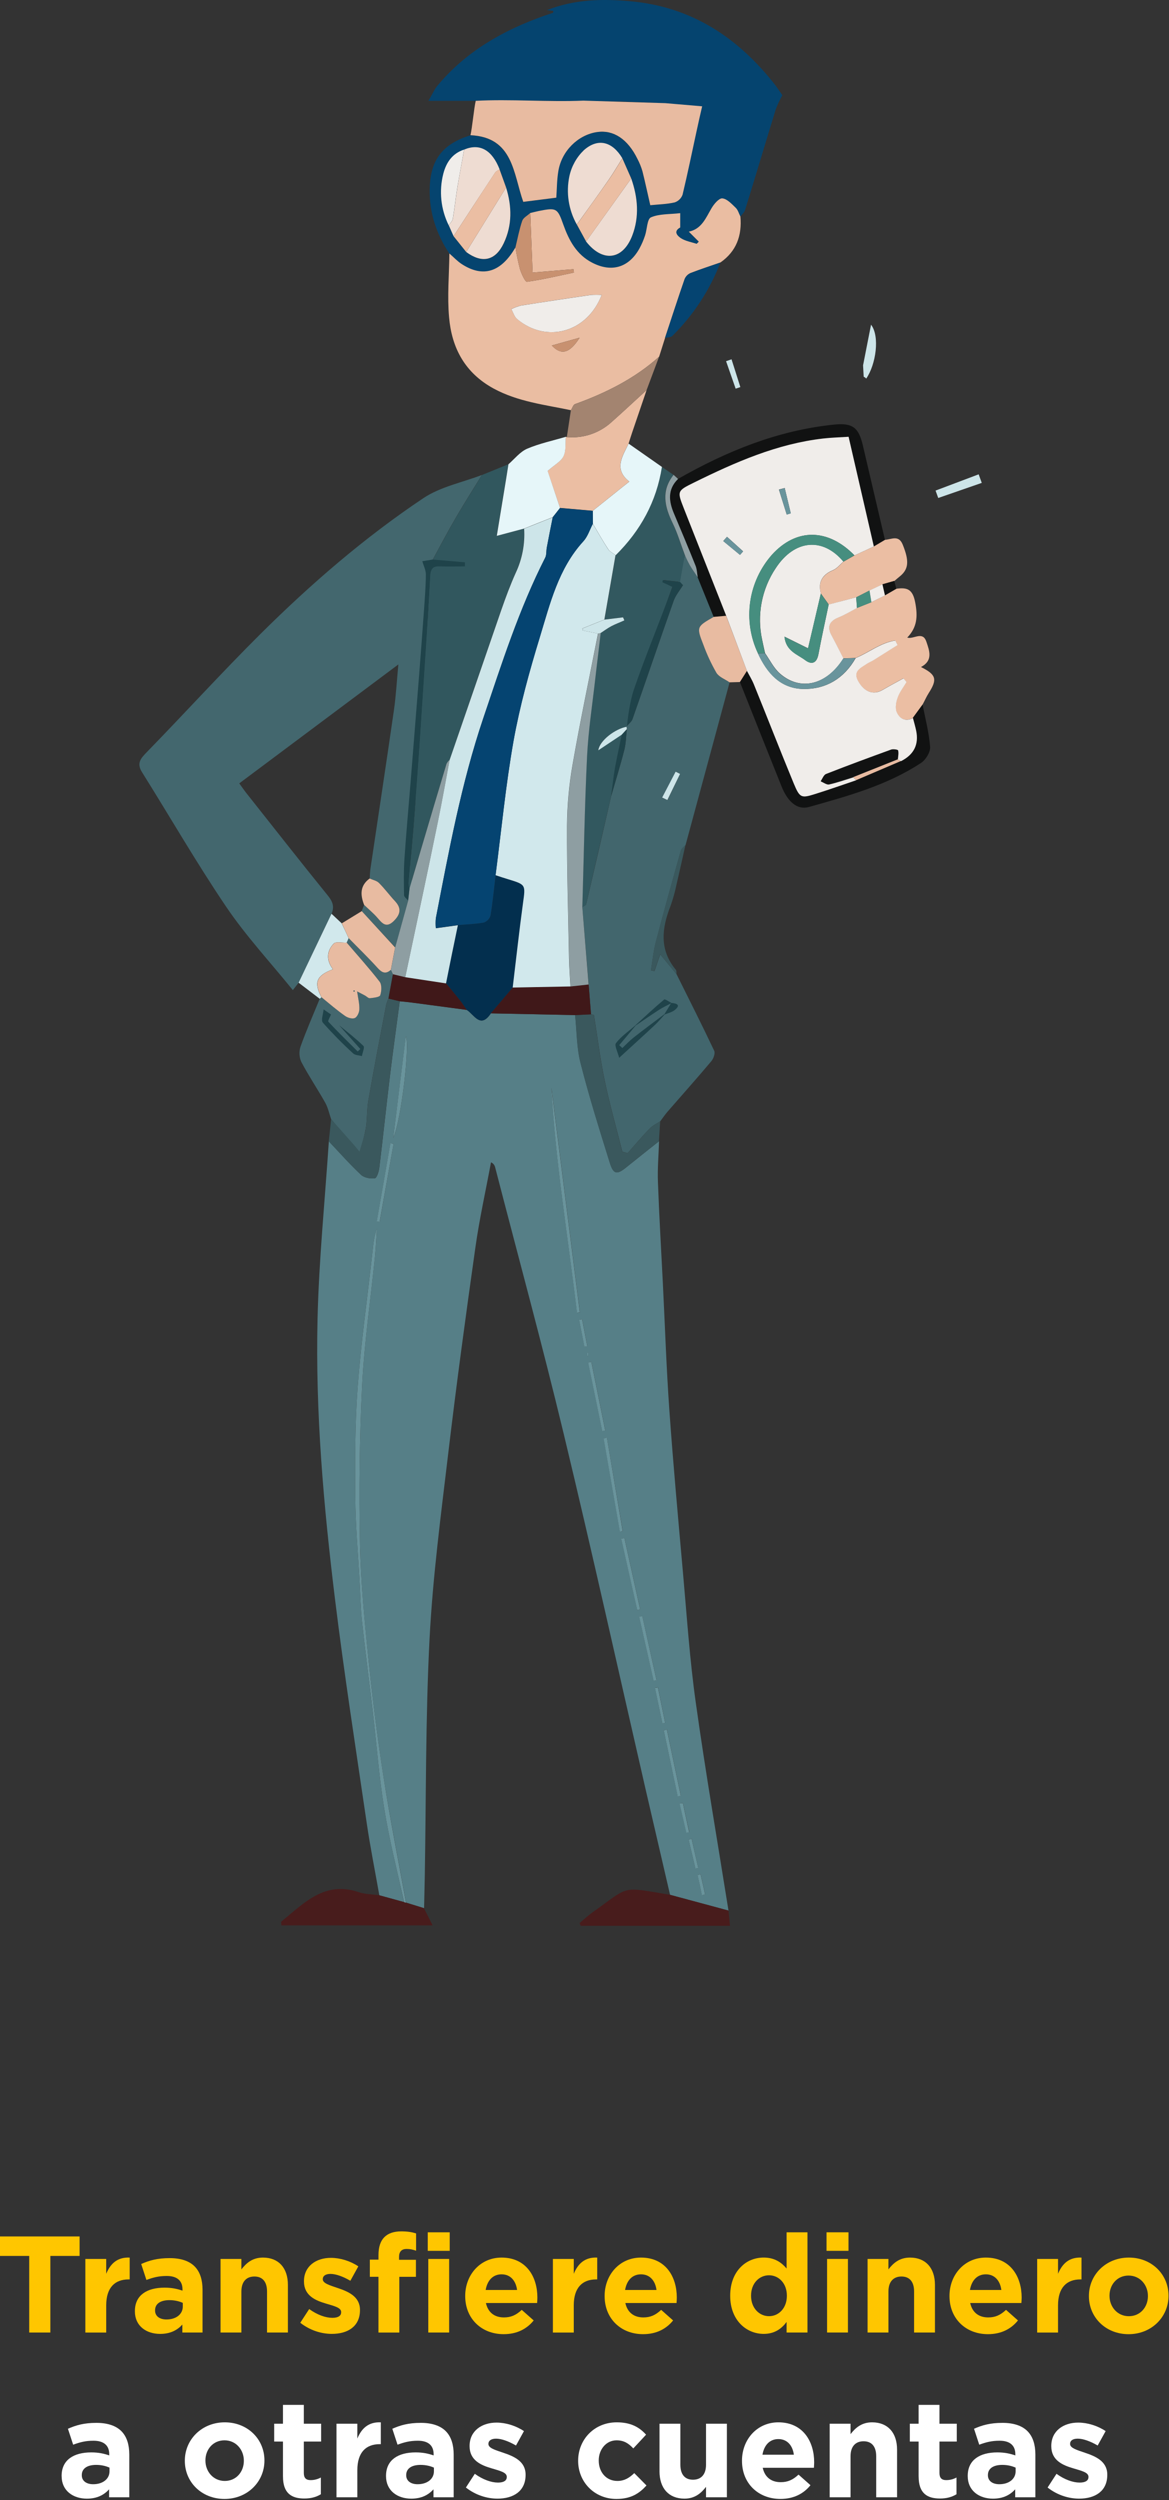<svg width="690" height="1475" viewBox="0 0 690 1475" fill="none" xmlns="http://www.w3.org/2000/svg">
<rect x="0" y="0" width="690" height="1475" fill="#333333" stroke="none"/>
<g clip-path="url(#clip0_16534_11517)">
<path d="M363.55 613.36L376.38 597.77L391.38 587.47L404.64 594.4L400.86 598.08L374.45 622.99L362.63 629.99L363.55 613.36Z" fill="#42666D"/>
<path d="M395.5 1117.9L381.12 1055.9C365.06 985.96 349.56 915.9 332.78 846.14C320.1 793.4 305.78 741.02 292.21 688.5C292.04 687.89 291.74 687.32 291.32 686.84C290.91 686.37 290.39 685.99 289.81 685.75C286.68 702.6 282.94 719.31 280.55 736.32C274.88 776.38 269.44 816.49 264.67 856.66C260.31 893.37 255.44 930.1 253.54 966.94C251.15 1013.47 251.54 1060.16 250.73 1106.77C250.62 1113.12 250.46 1119.45 250.32 1125.77L239.71 1122.49C235.28 1098.12 230.4 1073.82 226.53 1049.37C222.93 1026.42 219.96 1003.37 217.61 980.22C215.21 957.06 212.94 933.82 212.47 910.57C211.86 879.57 212.18 848.44 213.74 817.45C215.02 792.08 218.74 766.85 221.31 741.55C221.88 736.01 222.13 730.44 222.51 724.88C220.72 729.53 220.34 734.25 219.82 738.97C216.82 765.52 213.09 792.03 211.09 818.66C209.49 840.23 209.52 861.91 209.7 883.53C209.83 899.87 211.32 916.18 212.22 932.53C212.67 940.59 212.81 948.67 213.67 956.67C215.59 974.39 217.93 992.04 220.01 1009.74C222.27 1028.91 223.71 1048.28 226.83 1067.35C229.83 1085.78 234.49 1103.93 238.43 1122.2L223.9 1118.2C221.4 1104 218.55 1089.85 216.46 1075.6C209.99 1031.45 203.11 987.35 197.69 943.09C191 888.35 186.13 833.34 187.43 778.09C188.26 743.15 191.78 708.27 194.1 673.36C200.38 680 206.44 686.85 213.1 693.11C214.95 694.85 218.61 695.51 221.24 695.17C222.44 695 223.64 691.17 223.91 688.84C226.12 670.77 228.01 652.64 230.2 634.57C231.98 619.92 234.04 605.32 235.97 590.7C237.9 590.9 239.84 591.05 241.77 591.3C253 592.77 264.23 594.26 275.45 595.78C279.92 598.56 283.53 607.22 289.75 597.86L339.49 598.86C340.49 608.38 340.4 618.17 342.75 627.34C347.75 647.13 353.93 666.64 360.01 686.14C362.13 692.93 364.21 693.14 369.71 688.66C376.11 683.48 382.59 678.4 389.02 673.27C388.76 681.34 388.02 689.43 388.35 697.47C389.07 717.36 390.26 737.23 391.25 757.1C392.51 782.28 393.34 807.37 395.12 832.45C397.38 864.27 400.3 896.06 403.12 927.84C405.42 953.54 407.12 979.38 410.73 1004.84C416.46 1045.72 423.5 1086.42 429.99 1127.19L395.5 1117.9ZM325.5 642.05C327.95 686.53 335.4 730.4 340.63 774.54L342.31 774.34C336.72 730.21 331.12 686.09 325.53 641.99L325.5 642.05ZM232.14 671.28C236.71 661.61 242.14 615.98 239.55 611.45C237.12 631.07 234.67 650.99 232.1 671.28H232.14ZM358.25 848.13L356.37 848.64C359.57 867.02 362.77 885.35 365.96 903.64L367.61 903.35C364.46 884.96 361.32 866.55 358.21 848.13H358.25ZM232.35 674.82L230.49 674.48L222.42 720.62L224.09 720.92C226.82 705.56 229.56 690.19 232.31 674.82H232.35ZM368.61 907.44L366.68 907.77C369.87 921.77 373.03 935.81 376.16 949.89L377.88 949.51L368.61 907.44ZM349.08 803.44L347.23 803.81L355.5 844.3L357.28 843.94L349.08 803.44ZM393.63 1020.27L391.79 1020.99L400.06 1059.84L401.88 1059.44L393.63 1020.27ZM379.18 953.51L377.25 953.7L385.84 991.7L387.57 991.33C384.76 978.73 381.95 966.14 379.14 953.55L379.18 953.51ZM391.01 1016.78L392.64 1016.43L388.36 995.43L386.65 995.79C388.08 1002.83 389.52 1009.84 390.97 1016.82L391.01 1016.78ZM403.11 1063.73L401.22 1064.02L405.22 1081.32L406.88 1080.94L403.11 1063.73ZM408.25 1084.73L406.47 1085.39L410.47 1102.39L412.13 1101.98L408.25 1084.73ZM343.61 778.3L341.88 778.64C342.93 783.97 343.96 789.28 344.98 794.56L346.7 794.23L343.61 778.3ZM413.54 1105.71L411.81 1106.27C412.66 1110.2 413.51 1114.15 414.36 1118.11L416.25 1117.63C415.35 1113.63 414.44 1109.66 413.53 1105.71H413.54ZM347.16 797.99H346.65V799.99H347.16V797.99Z" fill="#567F87"/>
<path d="M252.86 360.23C251.99 372.58 252.55 387.43 251.57 399.78C249.91 421.01 252.03 453.37 245.38 471.84C244.18 486.78 243.1 495.26 242.12 510.2C241.63 517.39 243.32 515.63 243.5 522.82C243.04 525.72 242.19 528.54 240.97 531.21L233.3 558.93L213.48 537.58C213.96 536.38 214.43 535.11 214.93 533.87C217.66 536.27 220.28 538.8 222.76 541.46C225.52 544.61 227.85 547.73 232.26 543.53C236.26 539.74 237.26 536.09 233.2 531.7C229.94 528.18 227.09 524.27 223.71 520.91C222.35 519.55 220.12 519.13 218.19 518.28C218.34 516.28 218.39 514.28 218.68 512.38C223.29 481.22 228.05 450.05 232.53 418.89C233.73 410.5 234.2 401.89 235.13 392L141.23 462.17C142.98 464.57 143.94 466.03 145 467.38C161.16 487.76 177.21 508.29 193.62 528.51C196.47 532.04 197.43 535.08 195.7 539.1L176.29 579.77L172.85 584.15C159.39 567.53 145.17 552.2 133.58 535.09C116.07 509.24 100.45 482.09 83.85 455.62C80.4 450.12 83.19 447.33 86.85 443.54C109.26 420.54 130.93 396.71 153.74 374.02C183.44 344.55 215.1 317.15 249.92 293.88C259.98 287.17 272.84 284.65 284.41 280.22C279.33 288.51 274.11 296.73 269.2 305.15C264.41 313.35 260.02 321.74 255.45 330.06" fill="#43676E"/>
<path d="M399.31 574.72C406.78 589.72 414.36 604.72 421.56 619.93C422.26 621.42 421.14 624.57 419.85 626.09C411.46 636.09 402.67 645.91 394.06 655.81C392.5 657.61 391.17 659.61 389.72 661.51C387.61 662.93 385.18 664.03 383.45 665.82C378.93 670.5 374.73 675.48 370.45 680.33L367.35 679.48C363.82 665.48 359.86 651.48 356.9 637.35C354.25 624.69 352.7 611.81 350.59 598.99C350.59 598.69 349.45 598.56 348.85 598.36C348.38 592.5 347.91 586.64 347.46 580.77C346.22 565.59 344.97 550.41 343.7 535.23C344.5 534.61 345.84 534.15 346.03 533.39C351.01 512.14 355.92 490.88 360.77 469.59C363.38 460.53 366.2 451.51 368.52 442.38C369.52 438.38 369.52 434.18 370.02 430.07C369.89 429.68 369.83 429.28 369.85 428.87C369.91 428.64 370.02 428.43 370.16 428.24C371.24 426.91 372.8 425.74 373.33 424.24C381.48 401 389.4 377.69 397.62 354.47C398.76 351.23 401.16 348.47 403.14 345.18L400.33 343.26L404.26 327.54C405.26 329.59 406.13 331.71 407.26 333.67C408.66 336.07 410.26 338.3 411.84 340.6L421.3 363.96C411.17 369.75 411.04 369.81 415.21 380.45C417.28 386.16 419.85 391.69 422.89 396.95C424.44 399.47 428 400.74 430.65 402.57C421.98 434.53 413.32 466.53 404.65 498.57C403.71 499.66 402.25 500.62 401.87 501.88C396.87 519.69 391.87 537.5 387.2 555.39C385.74 560.97 385.14 566.78 384.2 572.48L386.31 572.94C387.5 569.48 388.7 566.04 389.7 563.07L399.31 574.72ZM396.31 591.72C394.85 591.01 392.55 589.33 392.03 589.72C386.22 594.6 380.68 599.81 375.03 604.93C371.14 608.34 366.64 611.32 363.63 615.36C362.52 616.85 364.69 620.83 365.47 624.07C373.35 616.88 380.1 610.75 386.75 604.54C388.75 602.69 390.47 600.54 392.31 598.54C394.24 597.74 396.44 597.34 398.03 596.06C401.97 592.99 399.72 591.99 396.3 591.7V591.72H396.31ZM390.88 470.54L393.94 472.05L401.45 456.62L398.84 455.3L390.88 470.54Z" fill="#42666D"/>
<path d="M328.94 59.569C314.08 59.389 299.23 59.469 284.37 59.48H252.87C255.27 55.48 256.34 52.779 258.1 50.66C274.96 30.38 296.94 17.86 321.43 9.23C323.08 8.66 324.74 8.12 326.43 7.53C326.51 7.53 326.49 7.17 326.61 6.44L322.79 5.99C339.03 -0.42 355.37 -0.76 372.02 0.73C408.37 3.99 435.85 22.299 457.79 50.44L461.79 56.179C460.31 58.8 459.03 61.52 457.95 64.32C451.83 84.15 445.95 104.03 439.78 123.87C439.34 125.33 437.93 126.51 436.96 127.81C436.06 126.07 435.53 123.95 434.2 122.68C431.8 120.4 429.07 117.35 426.28 117.11C424.28 116.94 421.28 120.5 419.85 123.02C416.5 128.77 414.06 135.18 406.49 136.75L401.43 134.36V125.85C395.06 126.58 389.04 126.18 384.15 128.33C381.88 129.33 381.93 135.33 380.69 138.99C379.82 141.69 378.7 144.31 377.34 146.8C371.04 157.98 360.91 160.97 349.51 155.07C340.33 150.27 335.83 141.88 332.51 132.7C328.99 122.81 328.42 122.49 318.02 124.55C316.32 124.9 314.64 125.33 312.95 125.75C311.32 127.27 308.86 128.51 308.21 130.37C306.48 135.45 305.49 140.8 304.21 146.05C295.75 160.64 285.21 164.05 272.62 155.96C269.92 154.22 267.68 151.76 265.22 149.64C257.73 138.24 253.44 125.83 253.61 112.06C253.83 94.54 260.93 85.059 277.61 79.84C302.89 81.04 302.84 102.35 308.77 119.17L328.27 116.7C328.63 111.5 328.61 106.25 329.47 101.12C331.36 89.2 341.07 79.609 352.39 77.95C362.05 76.529 370.44 82.079 376.19 93.829C377.41 96.159 378.39 98.6 379.13 101.12C380.78 107.63 382.13 114.19 383.74 121.12C388.74 120.62 393.57 120.52 398.12 119.46C399.19 119.11 400.17 118.52 400.98 117.73C401.79 116.95 402.4 115.99 402.77 114.92C405.77 102.41 408.36 89.749 411.09 77.189C412.09 72.389 413.23 67.669 414.33 62.809H395.1C394.31 62.169 393.53 61.02 392.71 60.98C384.14 60.52 375.56 60.23 366.99 59.889L328.94 59.569ZM275.25 148.8C284.56 155.68 292.47 153.99 297.37 143.68C302.47 132.98 302.17 121.89 298.79 110.74C297.46 107.17 296.17 103.61 294.93 100.05C290.46 88.57 283.2 84.469 274.03 88.359C267.1 90.609 263.5 95.879 261.8 102.51C259.14 112.73 260.25 123.57 264.92 133.04C265.85 135.17 266.78 137.299 267.73 139.43L275.25 148.8ZM372.65 105.4L367.36 93.48C361.46 83.669 352.97 81.29 344.69 88.689C340.37 92.85 337.38 98.21 336.1 104.07C334.06 113.79 335.61 123.92 340.47 132.58L345.96 142.58C355.66 154.96 367.61 153.58 373.19 139.14C377.5 127.8 376.51 116.36 372.59 105.2L372.65 105.4Z" fill="#05446F"/>
<path d="M265.25 149.55C267.71 151.68 269.95 154.13 272.65 155.87C285.2 163.95 295.78 160.56 304.24 145.97C304.91 150.28 305.8 154.54 306.9 158.76C307.77 161.55 310 166.4 311.05 166.25C320.36 164.96 329.54 162.75 338.76 160.81L338.46 158.81L314.37 160.81C313.88 148.27 313.42 136.97 312.98 125.67C314.67 125.27 316.35 124.84 318.05 124.47C328.45 122.41 329.05 122.73 332.54 132.62C335.84 141.86 340.33 150.24 349.54 154.98C360.94 160.88 371.11 157.9 377.37 146.71C378.74 144.22 379.88 141.61 380.75 138.91C381.95 135.31 381.95 129.24 384.21 128.24C389.1 126.1 395.12 126.49 401.5 125.76V134.24C397.15 136.63 400.3 139.33 402.01 140.47C404.69 142.18 408.13 142.72 411.23 143.75L412.43 142.55L406.56 136.68C414.13 135.11 416.56 128.68 419.92 122.94C421.38 120.43 424.33 116.87 426.34 117.04C429.14 117.28 431.89 120.33 434.27 122.61C435.6 123.88 436.12 126 437.02 127.74C438.02 138.92 434.72 148.22 425.25 154.85C419.33 156.91 413.35 158.85 407.51 161.12C405.97 161.82 404.77 163.09 404.13 164.65C400.13 176.15 396.4 187.73 392.57 199.3C391.41 203 390.24 206.71 389.06 210.42C374.58 223.42 357.52 231.86 339.4 238.42C338.32 238.81 337.81 240.75 337 242.02C321.5 238.77 305.69 237.02 291.32 229.21C274.45 220 266.64 205.34 265.07 187.21C263.95 174.85 265.1 162.15 265.25 149.55ZM355.14 173.99C353.02 173.84 350.89 173.84 348.77 173.99C335.02 175.99 321.3 178.05 307.59 180.23C305.6 180.74 303.66 181.46 301.81 182.36C302.92 184.36 303.6 186.84 305.21 188.19C322.51 202.77 346.59 196.25 355.14 173.99ZM342.14 199.23L325.7 203.84C331.25 209.75 336.19 208.55 342.12 199.25L342.14 199.23Z" fill="#EABDA2"/>
<path d="M255.49 330.1C260.06 321.79 264.49 313.39 269.24 305.2C274.15 296.81 279.37 288.56 284.45 280.26L300.04 273.9C299.57 276.9 299.11 279.83 298.63 282.79C296.86 293.58 295.04 304.43 293.16 316.14L309.31 311.87C309.88 320.83 308.19 329.79 304.37 337.92C301.15 345.11 298.37 352.45 295.83 359.87C285.63 389.3 275.49 418.77 265.42 448.28C264.77 449.08 263.79 449.79 263.52 450.67C258.61 466.92 253.77 483.18 248.98 499.45C246.52 507.68 244.09 515.91 241.69 524.14C241.4 523.09 241.24 522.02 241.2 520.93C242.4 506.42 243.84 491.93 244.95 477.43C246.39 458.78 247.66 440.11 248.89 421.43C250.72 394.08 252.56 366.73 254.07 339.36L255.49 330.1Z" fill="#31575E"/>
<path d="M360.72 469.65C355.83 490.92 350.92 512.18 345.98 533.45C345.79 534.21 344.45 534.65 343.65 535.29C344.54 505.55 345.02 475.79 346.45 446.08C347.21 430.63 349.63 415.27 351.36 399.87C352.36 391.08 353.44 382.31 354.5 373.5C356.61 372.12 358.63 370.58 360.85 369.41C363.35 368.08 366.01 367.08 368.62 365.94L367.84 364.16L356.79 365.57L363.37 327.57C378 313.1 387.48 295.94 390.67 275.46L397.52 280.14C390.05 289.52 392.21 298.92 396.99 308.69C399.99 314.69 401.78 321.23 404.18 327.52L401.38 343.31L391.7 342.24L391.44 343.44L396.86 346.18C389.67 366.35 382.37 385.87 375.64 405.59C373.15 412.9 372.05 420.68 370.23 428.22C370.08 428.39 369.97 428.59 369.9 428.81C363.15 430 353.9 436.81 353.12 442.6L368.79 431.5C367.47 438 365.47 445.22 364.31 451.78C363.43 457.27 361.46 464.11 360.72 469.65Z" fill="#32585F"/>
<path d="M344.33 59.37C323.62 60.28 301.47 58.37 280.81 59.48C279.81 63.48 278.69 75.72 277.69 79.76C302.97 80.96 302.92 102.27 308.86 119.09L328.36 116.62C328.72 111.41 328.69 106.16 329.55 101.03C331.45 89.12 341.17 79.53 352.47 77.9C362.13 76.49 370.52 82.04 376.27 93.78C377.49 96.11 378.48 98.55 379.21 101.07C380.86 107.58 382.21 114.15 383.83 121.07C388.83 120.57 393.65 120.47 398.21 119.42C399.3 119.06 400.29 118.45 401.1 117.64C401.91 116.86 402.52 115.9 402.89 114.84C405.89 102.32 408.48 89.67 411.21 77.11C412.21 72.31 413.34 67.59 414.45 62.72L392.71 60.86L344.33 59.37Z" fill="#E8BBA1"/>
<path d="M195.44 660.25C194.32 657.05 193.65 653.63 192.02 650.67C187.44 642.53 182.21 634.77 177.86 626.54C176.58 623.71 176.4 620.5 177.36 617.54C180.79 607.95 184.9 598.62 188.75 589.18L189.75 588.28C194.32 591.97 198.75 595.83 203.55 599.28C205.09 600.41 207.91 601.28 209.38 600.57C210.85 599.86 212 597.16 212.06 595.28C212.15 592.05 211.3 588.8 210.74 584.86C212.81 585.94 214.14 586.61 215.46 587.33C216.46 587.86 217.46 588.97 218.28 588.88C220.46 588.61 223.98 588.3 224.39 587.11C225.23 584.72 225.39 580.93 224.01 579.11C217.89 571.11 211.15 563.71 204.62 556.11C205 555.23 205.38 554.33 205.82 553.44C211.46 559.22 217.25 564.85 222.69 570.81C225.25 573.63 227.48 575.04 230.69 572.11C231.11 572.98 231.52 573.84 231.89 574.7L229.25 589.09C228.72 590.28 228.28 591.51 227.94 592.77C224.35 611.48 220.75 630.18 217.46 648.94C216.46 654.39 216.8 660.07 215.94 665.56C214.94 670.62 213.68 675.63 212.17 680.56C210.05 678.03 206.9 677.43 205.92 676.32C201.73 671.57 199.79 665.04 195.44 660.25Z" fill="#44676E"/>
<path d="M535.44 376.17L536.09 376.29C539.68 376.87 544.69 372.38 546.77 378.53C548.55 383.84 550.92 389.71 543.6 393.53C552.66 398.05 553.36 400.78 548.19 408.86C546.8 411.04 545.8 413.43 544.54 415.7L538.76 423.59C534.22 426.08 530.76 423.78 529.17 420.05C528.17 417.66 528.86 414.05 529.83 411.35C531.03 408.14 533.24 405.35 535.01 402.35L533.17 400.2C529.02 402.5 524.78 404.76 520.71 407.12C515.35 410.2 510 408.24 506.4 401.73C503.22 395.98 507.79 394.03 511.4 391.68C512.67 390.85 514.12 390.3 515.4 389.51C520.2 386.51 524.99 383.51 529.73 380.51L528.38 377.85C519.79 379.12 512.86 384.9 505 388.17L497.75 388.41C495.45 383.93 493.21 379.41 490.82 375.02C487.98 369.8 489.37 366.49 494.82 364.29C498.61 362.77 502.13 360.57 505.82 358.69L514.36 355.25L522.36 351.25L529.14 347.34C535.45 346.47 538.72 347.59 540.2 355.45C541.82 363.84 541.27 370.2 535.48 376.19L535.26 376.77L535.44 376.17Z" fill="#EBBEA3"/>
<path d="M421.27 363.99L411.79 340.59C411.38 338.3 411.35 335.8 410.5 333.74C406.37 323.45 402.13 313.2 397.78 303.01C394.71 295.72 393.9 288.73 400.18 282.57C428.94 266.16 459.09 253.89 492.32 250.5C503.23 249.39 506.85 252.19 509.32 262.87C513.6 281.39 518.02 299.87 522.32 318.41L515.64 322.36L500.79 257.63C495.49 257.98 490.72 258.09 485.98 258.63C458.63 261.76 433.9 272.63 409.57 284.63C399.57 289.57 399.57 289.7 403.57 299.91C411.88 321.03 420.22 342.14 428.57 363.24L421.27 363.99Z" fill="#111212"/>
<path d="M381.66 230.13L373.17 255.03C372.42 257.25 371.73 259.49 371.01 261.72C367.42 269.24 362.01 276.72 371.44 284.11L349.87 301.35L330.57 299.65L323.19 277.86C327.27 274.26 331.06 272.29 332.56 269.21C334.16 265.93 333.56 261.59 333.92 257.72C334.03 257.7 334.14 257.7 334.25 257.72C334.36 257.75 334.46 257.8 334.55 257.87C339.33 258.31 344.15 257.75 348.71 256.22C353.26 254.69 357.44 252.23 360.99 248.99C367.98 242.82 374.73 236.43 381.66 230.13Z" fill="#EBBEA3"/>
<path d="M223.9 1118.16L238.43 1122.16C238.8 1122.36 239.21 1122.48 239.63 1122.51L250.24 1125.79L255.35 1135.92H166.07C166.07 1134.92 165.81 1133.92 166.07 1133.68C179.33 1122.9 191.55 1109.49 211.62 1116.3C215.53 1117.61 219.79 1117.58 223.9 1118.16Z" fill="#481C1C"/>
<path d="M538.79 423.56L544.57 415.67C546.15 424 548.38 432.28 549 440.67C549.23 443.72 546.43 448.28 543.66 450.1C523.49 463.38 500.4 469.66 477.48 476.1C470.68 478.02 464.98 473.18 461.27 463.87C453.05 443.38 444.87 422.88 436.72 402.37C438.11 400.17 439.5 397.97 440.91 395.78C442.28 398.43 443.91 400.98 445 403.78C452.85 423.21 460.45 442.78 468.48 462.11C472.08 470.75 472.89 470.92 481.2 468.3C489.3 465.76 497.31 462.92 505.36 460.21L531.7 448.99C539.334 445.19 542.334 439.19 540.7 430.99C540.13 428.51 539.4 426.04 538.79 423.56Z" fill="#111212"/>
<path d="M395.5 1117.9L429.99 1127.19C430.27 1129.95 430.54 1132.71 430.89 1136.19H342.79L342.06 1134.61C344.46 1132.61 346.71 1130.46 349.25 1128.61C372.19 1112.32 365.94 1112.99 395.5 1117.9Z" fill="#481C1C"/>
<path d="M333.98 257.7C333.62 261.57 334.22 265.91 332.62 269.19C331.12 272.27 327.33 274.25 323.25 277.83L330.57 299.65L326.25 305.11L309.37 311.84L293.23 316.14C295.16 304.43 296.93 293.61 298.7 282.79C299.18 279.79 299.64 276.86 300.11 273.9C303.7 270.77 306.94 266.57 311.11 264.75C318.4 261.63 326.31 259.99 333.98 257.7Z" fill="#E6F6F9"/>
<path d="M349.89 301.36L371.47 284.12C362.05 276.76 367.47 269.25 371.04 261.73L390.7 275.47C387.52 295.94 378.04 313.11 363.4 327.58C361.9 326.38 359.97 325.51 358.98 323.98C355.78 319.12 352.93 314.04 349.98 309.06L349.89 301.36Z" fill="#E6F6F9"/>
<path d="M195.44 660.25L208.19 674.64C209.19 675.74 210.1 676.89 212.19 679.43C213.71 674 215.28 669.84 215.95 665.6C216.81 660.11 216.51 654.43 217.47 648.98C220.78 630.22 224.4 611.52 227.96 592.81C228.3 591.55 228.74 590.32 229.27 589.13L235.92 590.71C233.99 605.33 231.92 619.93 230.15 634.58C227.96 652.66 226.07 670.78 223.86 688.85C223.57 691.15 222.37 695.01 221.19 695.18C218.56 695.55 214.9 694.86 213.05 693.12C206.41 686.86 200.35 680.01 194.05 673.37C194.54 669 195.01 664.63 195.44 660.25Z" fill="#3A585D"/>
<path d="M348.79 598.4C349.39 598.61 350.48 598.74 350.53 599.04C352.64 611.81 354.19 624.69 356.84 637.4C359.84 651.55 363.76 665.49 367.29 679.53L370.39 680.38C374.72 675.58 378.92 670.55 383.39 665.86C385.12 664.08 387.55 662.98 389.66 661.56L388.94 673.31C382.51 678.44 376.03 683.52 369.63 688.7C364.13 693.16 362.05 692.97 359.93 686.18C353.85 666.68 347.72 647.18 342.67 627.38C340.27 618.21 340.41 608.38 339.41 598.9L348.79 598.4Z" fill="#3A585D"/>
<path d="M515.79 322.42L522.46 318.47C526.25 318.25 530.46 315.37 532.87 321.41C536.72 331 536.46 335.87 530.87 340.26C529.87 341.05 528.87 341.95 527.87 342.8L520.87 344.8L513.24 348.4L505.39 352.4L489.2 356.68L484.56 350.21C482.68 343.69 485.32 339.09 491.69 336.46C494.09 335.46 495.82 333.11 497.86 331.38L504.39 327.66L515.79 322.42Z" fill="#EBBEA3"/>
<path d="M381.66 230.13C374.78 236.42 367.98 242.81 361.01 248.99C357.46 252.22 353.28 254.68 348.72 256.21C344.17 257.74 339.35 258.3 334.57 257.86C335.36 252.59 336.15 247.32 336.96 242.05C337.74 240.85 338.26 238.89 339.36 238.46C357.48 231.88 374.54 223.46 389.02 210.46L381.66 230.13Z" fill="#A38470"/>
<path d="M440.88 395.8C439.48 397.99 438.08 400.19 436.69 402.39L430.62 402.56C427.97 400.73 424.41 399.46 422.86 396.94C419.83 391.68 417.26 386.16 415.18 380.45C411.01 369.8 411.18 369.74 421.27 363.95L428.61 363.31L440.88 395.8Z" fill="#E8BBA1"/>
<path d="M392.5 199.37C396.34 187.8 400.09 176.22 404.07 164.72C404.7 163.15 405.91 161.89 407.45 161.19C413.28 158.9 419.27 156.99 425.19 154.92C418.91 171.21 409.23 185.98 396.79 198.23C395.79 199.13 393.9 198.99 392.5 199.37Z" fill="#054471"/>
<path d="M205.79 553.48C205.41 554.37 205.03 555.27 204.59 556.15C201.98 556.27 198.29 555.33 196.97 556.69C192.63 561.18 192.57 566.69 196.48 571.84C186.68 575.56 185.12 579.62 189.72 588.37L188.72 589.27L176.26 579.77L195.67 539.1L201.67 544.72C203.07 547.63 204.44 550.56 205.79 553.48Z" fill="#D1E8EC"/>
<path d="M399.31 574.72L389.64 562.99C388.64 565.99 387.43 569.41 386.25 572.86L384.14 572.4C385.14 566.7 385.72 560.9 387.14 555.31C391.83 537.43 396.81 519.62 401.81 501.8C402.17 500.55 403.65 499.59 404.59 498.5C402.84 506.27 401.15 514.08 399.31 521.84C398.44 526.11 397.27 530.31 395.81 534.41C390.62 547.59 389.05 560.26 398.9 572.14C399.41 572.74 399.2 573.87 399.31 574.72Z" fill="#3A585D"/>
<path d="M400.22 282.57C393.92 288.73 394.73 295.75 397.82 303.01C402.12 313.23 406.42 323.45 410.54 333.74C411.39 335.86 411.43 338.3 411.83 340.59C410.3 338.29 408.66 336.05 407.26 333.66C406.16 331.67 405.16 329.62 404.26 327.53C401.86 321.23 399.99 314.7 397.06 308.7C392.27 298.93 390.13 289.52 397.59 280.15L400.22 282.57Z" fill="#8E9EA2"/>
<path d="M520.85 344.7L527.85 342.7C528.26 344.23 528.66 345.78 529.05 347.31L522.28 351.22C521.85 349.07 521.37 346.88 520.85 344.7Z" fill="#111212"/>
<path d="M289.73 597.85C283.51 607.21 279.9 598.56 275.43 595.78C274.07 593.85 272.82 591.87 271.35 590.03C268.69 586.66 265.92 583.39 263.2 580.03L270.2 545.76C275.34 545.31 280.54 545.18 285.6 544.26C286.55 543.93 287.4 543.38 288.08 542.65C288.77 541.93 289.28 541.05 289.56 540.09C290.84 532.24 291.56 524.29 292.56 516.37L300.03 518.76C310.54 521.94 310.26 521.9 308.79 532.76C306.52 549.35 304.71 566.01 302.7 582.64L289.73 597.85Z" fill="#032F4E"/>
<path d="M289.73 597.85L302.66 582.6L336.79 581.99L347.44 580.86C347.91 586.73 348.38 592.59 348.83 598.45L339.5 598.89L289.73 597.85Z" fill="#401819"/>
<path d="M239.66 1122.52C239.24 1122.49 238.84 1122.37 238.47 1122.17C234.47 1103.93 229.82 1085.76 226.83 1067.33C223.71 1048.26 222.27 1028.98 220.01 1009.71C217.93 992.02 215.59 974.37 213.67 956.65C212.81 948.65 212.67 940.57 212.22 932.51C211.32 916.2 209.82 899.88 209.7 883.51C209.52 861.93 209.49 840.18 211.09 818.64C213.09 792 216.86 765.5 219.82 738.95C220.34 734.23 220.72 729.51 222.51 724.86C222.11 730.42 221.85 735.99 221.31 741.53C218.75 766.83 215.02 792.06 213.74 817.43C212.18 848.43 211.86 879.53 212.47 910.55C212.94 933.8 215.24 957.04 217.61 980.2C219.98 1003.36 222.93 1026.4 226.53 1049.35C230.35 1073.85 235.23 1098.15 239.66 1122.52Z" fill="#69949C"/>
<path d="M263.26 580.13C265.98 583.43 268.75 586.71 271.41 590.07C272.88 591.92 274.13 593.9 275.49 595.83L241.79 591.34C239.86 591.09 237.92 590.95 235.99 590.75L229.34 589.16C230.22 584.37 231.1 579.58 231.97 574.78L239.27 576.53L263.26 580.13Z" fill="#401819"/>
<path d="M325.46 641.99C331.05 686.08 336.65 730.17 342.24 774.28L340.56 774.48C335.36 730.34 327.91 686.47 325.46 641.99Z" fill="#69949C"/>
<path d="M232.1 671.28C234.62 650.91 237.1 631.07 239.51 611.45C242.11 615.99 236.72 661.63 232.1 671.28Z" fill="#69949C"/>
<path d="M358.21 848.13C361.32 866.51 364.43 884.92 367.54 903.37L365.88 903.66C362.69 885.32 359.5 866.99 356.29 848.66L358.21 848.13Z" fill="#69949C"/>
<path d="M232.31 674.82C229.56 690.15 226.81 705.52 224.05 720.92L222.38 720.62L230.45 674.48L232.31 674.82Z" fill="#69949C"/>
<path d="M368.57 907.44L377.84 949.51L376.12 949.89C372.97 935.85 369.81 921.81 366.64 907.77L368.57 907.44Z" fill="#69949C"/>
<path d="M349.04 803.48L357.24 843.98L355.46 844.341L347.16 803.85L349.04 803.48Z" fill="#69949C"/>
<path d="M393.59 1020.31C396.33 1033.37 399.08 1046.43 401.84 1059.48L400.02 1059.88L391.79 1020.99L393.59 1020.31Z" fill="#69949C"/>
<path d="M379.14 953.55C381.93 966.14 384.72 978.73 387.53 991.33L385.8 991.7L377.21 953.7L379.14 953.55Z" fill="#69949C"/>
<path d="M390.97 1016.82C389.51 1009.85 388.06 1002.87 386.61 995.88L388.32 995.52L392.6 1016.43L390.97 1016.82Z" fill="#69949C"/>
<path d="M403.07 1063.77L406.79 1080.99L405.13 1081.37L401.13 1064.07L403.07 1063.77Z" fill="#69949C"/>
<path d="M408.21 1084.75L412.13 1102.01L410.47 1102.42L406.47 1085.42L408.21 1084.75Z" fill="#69949C"/>
<path d="M343.57 778.32L346.66 794.25L344.94 794.58C343.91 789.25 342.87 783.94 341.84 778.66L343.57 778.32Z" fill="#69949C"/>
<path d="M413.49 1105.73C414.39 1109.73 415.29 1113.7 416.2 1117.65L414.3 1118.13C413.5 1114.13 412.65 1110.18 411.76 1106.29L413.49 1105.73Z" fill="#69949C"/>
<path d="M347.16 797.99V799.99H346.65V797.99H347.16Z" fill="#69949C"/>
<path d="M239.21 576.53L231.93 574.77C231.53 573.91 231.12 573.04 230.73 572.18L233.25 558.99L240.95 531.23C241.21 528.84 241.49 526.44 241.75 524.11C244.15 515.88 246.57 507.64 249.01 499.4C253.81 483.13 258.66 466.87 263.55 450.63C264.02 449.71 264.67 448.89 265.47 448.23C263.18 460.36 261.07 472.51 258.57 484.58C252.19 515.24 245.67 545.87 239.21 576.53Z" fill="#8E9EA2"/>
<path d="M233.22 558.99L230.7 572.17C227.46 575.1 225.22 573.68 222.7 570.87C217.26 564.87 211.47 559.28 205.83 553.5C204.48 550.57 203.11 547.65 201.76 544.74L213.52 537.54L233.22 558.99Z" fill="#E8BBA1"/>
<path d="M214.93 533.87C212.6 527.95 212.43 522.48 218.19 518.29C220.06 519.14 222.35 519.56 223.71 520.93C227.09 524.31 229.94 528.21 233.2 531.71C237.28 536.1 236.2 539.71 232.26 543.54C227.85 547.74 225.52 544.62 222.76 541.47C220.37 538.73 217.55 536.38 214.93 533.87Z" fill="#E8BBA1"/>
<path d="M347.41 580.82L336.79 581.99C336.5 576.56 336.05 571.2 335.94 565.72C335.41 539.56 334.58 513.4 334.74 487.24C334.83 475.03 335.95 462.85 338.07 450.82C342.56 425.08 347.98 399.5 353.02 373.82L354.56 373.54C353.56 382.32 352.41 391.09 351.42 399.91C349.7 415.31 347.28 430.68 346.52 446.13C345.08 475.83 344.6 505.59 343.72 535.33C344.93 550.48 346.16 565.64 347.41 580.82Z" fill="#8E9EA2"/>
<path d="M370.11 428.25C370.41 424.51 371.66 414.25 374.11 406.92C380.84 387.21 389.61 366.41 396.89 346.25L390.98 343.52L391.22 342.25L401.44 343.37L403.12 345.23C401.12 348.49 398.74 351.23 397.6 354.52C389.38 377.74 381.46 401.05 373.31 424.29C372.79 425.75 371.19 426.92 370.11 428.25Z" fill="#1F434A"/>
<path d="M360.72 469.65C361.46 464.11 362.02 458.55 362.98 453.05C364.18 446.49 365.61 440.05 366.98 433.5C367.98 432.37 368.98 431.24 369.98 430.13C369.51 434.24 369.5 438.52 368.48 442.44C366.15 451.57 363.33 460.59 360.72 469.65Z" fill="#1F434A"/>
<path d="M370.07 430.06C369.07 431.17 367.91 432.37 366.9 433.5L353.15 442.67C353.91 436.87 363.15 429.99 369.86 428.78C369.81 429.18 369.85 429.59 369.98 429.97L370.07 430.06Z" fill="#CDE5E9"/>
<path d="M390.84 470.52L398.79 455.28L401.41 456.6L393.9 471.99L390.84 470.52Z" fill="#CDE5E9"/>
<path d="M340.45 132.47C335.59 123.81 334.03 113.67 336.08 103.95C337.35 98.08 340.34 92.73 344.67 88.57C353.06 81.21 361.45 83.57 367.33 93.36C364.66 97.58 362.16 101.9 359.33 105.98C353.15 114.9 346.79 123.66 340.45 132.47Z" fill="#EEDCD2"/>
<path d="M372.58 105.28C376.5 116.47 377.48 127.87 373.16 139.05C367.57 153.52 355.62 154.88 345.93 142.49L372.58 105.28Z" fill="#EEDCD2"/>
<path d="M267.71 139.33C266.76 137.21 265.82 135.08 264.89 132.94C265.72 131.66 267.04 130.45 267.29 129.06C268.36 122.91 268.99 116.68 270 110.52C271.2 103.07 272.64 95.66 274 88.24C283.17 84.39 290.43 88.45 294.9 99.93C294.04 100.51 292.9 100.93 292.35 101.69C284.06 114.21 275.9 126.78 267.71 139.33Z" fill="#EEDCD2"/>
<path d="M298.72 110.62C302.16 121.77 302.4 132.86 297.3 143.56C292.4 153.87 284.49 155.56 275.18 148.68L298.72 110.62Z" fill="#EEDCD2"/>
<path d="M298.72 110.62L275.18 148.68L267.71 139.33C275.9 126.78 284.06 114.16 292.3 101.69C292.83 100.89 293.99 100.49 294.86 99.93C296.15 103.5 297.43 107.07 298.72 110.62Z" fill="#EBBEA3"/>
<path d="M372.58 105.28L345.96 142.49C344.14 139.16 342.32 135.82 340.49 132.49C346.78 123.68 353.14 114.92 359.34 106.04C362.19 101.95 364.7 97.65 367.34 93.42L372.58 105.28Z" fill="#EBBEA3"/>
<path d="M312.98 125.67C313.42 136.97 313.88 148.27 314.37 160.81L338.46 158.81L338.76 160.81C329.54 162.75 320.36 164.96 311.05 166.25C309.99 166.4 307.77 161.55 306.9 158.76C305.8 154.54 304.91 150.27 304.24 145.97C305.52 140.72 306.51 135.36 308.24 130.28C308.89 128.42 311.35 127.19 312.98 125.67Z" fill="#C89170"/>
<path d="M273.96 88.24C272.62 95.66 271.2 103.07 269.96 110.52C268.96 116.68 268.32 122.91 267.25 129.06C267.01 130.45 265.69 131.66 264.85 132.94C260.16 123.47 259.04 112.62 261.69 102.39C263.43 95.76 267.03 90.49 273.96 88.24Z" fill="#F0EDEA"/>
<path d="M406.49 136.75L412.36 142.63L411.16 143.82C408.06 142.82 404.62 142.25 401.95 140.54C400.17 139.34 397.08 136.73 401.43 134.31L406.49 136.75Z" fill="#05446F"/>
<path d="M355.14 173.99C346.59 196.23 322.51 202.75 305.21 188.23C303.6 186.87 302.92 184.38 301.81 182.4C303.66 181.49 305.59 180.78 307.59 180.27C321.3 178.09 335.02 176.04 348.77 174.02C350.89 173.88 353.02 173.88 355.14 174.02V173.99Z" fill="#F0EDEA"/>
<path d="M342.12 199.25C336.19 208.5 331.25 209.8 325.68 203.86L342.12 199.25Z" fill="#C89170"/>
<path d="M239.21 576.53C245.67 545.89 252.21 515.27 258.53 484.61C261.03 472.54 263.14 460.38 265.43 448.25C275.56 418.79 285.72 389.34 295.89 359.89C298.47 352.47 301.21 345.09 304.43 337.94C308.24 329.83 309.94 320.88 309.37 311.94L326.25 305.21C325.05 311.21 323.85 317.1 322.75 323.06C322.36 325.06 322.68 327.38 321.8 329.06C306.36 359.4 296.12 391.7 285.26 423.75C272.26 462.3 264.97 502.1 257.26 541.82C257.08 543.76 257.08 545.72 257.26 547.66L270.26 545.87C267.86 557.28 265.53 568.71 263.26 580.18L239.21 576.53Z" fill="#CDE5E9"/>
<path d="M352.95 373.81C347.95 399.46 342.5 425.04 338.01 450.81C335.88 462.84 334.77 475.02 334.67 487.23C334.55 513.39 335.38 539.55 335.87 565.71C335.98 571.13 336.44 576.5 336.72 581.98L302.62 582.63C304.62 565.99 306.45 549.33 308.71 532.74C310.19 521.95 310.46 521.95 299.95 518.74C297.45 517.98 294.95 517.18 292.48 516.34C295.92 489.97 298.48 463.29 303.1 437.07C306.8 416.47 312.44 396.07 318.56 376.07C324.68 356.07 329.56 335.44 344.33 319.29C346.89 316.51 348.07 312.47 349.89 309.02C352.89 314.02 355.72 319.09 358.89 323.95C359.89 325.45 361.81 326.34 363.31 327.54L356.72 365.54L343.78 370.74L343.97 371.94L352.95 373.81Z" fill="#D1E8EC"/>
<path d="M352.95 373.81L344.05 371.97L343.85 370.77L356.75 365.57L367.75 364.22L368.53 366C365.93 367.2 363.27 368.14 360.76 369.47C358.54 370.67 356.52 372.18 354.41 373.55L352.95 373.81Z" fill="#CDE5E9"/>
<path d="M189.79 588.37C185.19 579.62 186.79 575.56 196.55 571.84C192.64 566.67 192.7 561.18 197.04 556.69C198.36 555.33 202.04 556.27 204.66 556.15C211.19 563.79 217.93 571.23 224.05 579.15C225.44 580.95 225.24 584.74 224.43 587.15C224.02 588.35 220.5 588.65 218.32 588.92C217.45 589.01 216.46 587.92 215.5 587.37C214.18 586.65 212.85 585.98 210.78 584.9C211.34 588.84 212.19 592.09 212.1 595.32C212.1 597.2 210.9 599.94 209.42 600.62C207.94 601.3 205.13 600.45 203.59 599.32C198.79 595.92 194.35 592.11 189.79 588.37ZM208.97 585.1L209.44 584.72C209.29 584.57 209.15 584.32 209 584.31C208.85 584.3 208.69 584.54 208.55 584.67L208.97 585.1Z" fill="#E8BBA1"/>
<path d="M440.88 395.8L428.66 363.31L403.66 299.98C399.66 289.77 399.61 289.64 409.66 284.7C433.99 272.7 458.72 261.81 486.07 258.7C490.81 258.16 495.58 258.05 500.88 257.7L515.79 322.41L504.37 327.67C488.73 311.67 470.04 311.49 455.72 327.24C448.79 335.07 444.31 344.76 442.84 355.12C441.37 365.47 442.96 376.03 447.43 385.48C452.75 397.04 460.7 406.19 474.09 406.48C487.48 406.77 498.25 400.28 505.09 388.23C512.96 384.97 519.88 379.18 528.48 377.91L529.82 380.57C525.03 383.57 520.29 386.57 515.5 389.57C514.2 390.36 512.75 390.91 511.5 391.74C507.91 394.14 503.33 396.04 506.5 401.74C510.1 408.25 515.5 410.22 520.81 407.14C524.94 404.74 529.12 402.52 533.28 400.22L535.11 402.37C533.34 405.37 531.11 408.17 529.93 411.37C528.93 414.07 528.25 417.68 529.28 420.07C530.88 423.8 534.33 426.07 538.86 423.61C539.5 426.09 540.24 428.56 540.76 431.07C542.44 439.224 539.456 445.224 531.81 449.07L529.97 448.07C530.1 446.32 530.56 444.48 530.14 442.86C530.02 442.38 527.29 441.99 526.06 442.44C513.23 447.08 500.41 451.81 487.71 456.82C486.31 457.36 485.58 459.61 484.53 461.08C486.18 461.71 487.99 463.16 489.41 462.85C494.21 461.78 498.89 460.11 503.62 458.66L505.39 460.33C497.39 463.04 489.33 465.88 481.23 468.42C472.92 471.04 472.09 470.82 468.51 462.23C460.51 442.87 452.93 423.33 445.03 403.9C443.86 400.99 442.25 398.45 440.88 395.8ZM463.18 287.92L459.74 288.82C461.27 293.73 462.81 298.64 464.35 303.55L466.75 302.82L463.18 287.92ZM429.11 316.69L426.89 319.2L436.79 327.37L438.62 325.27L429.11 316.69Z" fill="#F0EDEA"/>
<path d="M489.12 356.64L505.37 352.39L505.87 358.72C502.28 360.6 498.68 362.79 494.92 364.31C489.43 366.52 488.04 369.83 490.92 375.04C493.32 379.46 495.54 383.96 497.85 388.43C487.99 404.12 472.46 408.01 460.3 397.32C456.7 394.15 454.43 389.42 451.57 385.32C451.01 382.78 450.43 380.24 449.91 377.68C448.29 370.42 448.17 362.9 449.54 355.59C450.92 348.28 453.76 341.32 457.91 335.15C468.98 318.24 485.71 316.79 497.84 331.29C495.84 333.02 494.03 335.39 491.67 336.37C485.3 339 482.67 343.56 484.54 350.12C482.08 360.61 479.64 371.12 476.96 382.49L463.05 375.6C463.96 384.15 470.63 385.96 475.27 389.44C479.12 392.32 482.06 391.31 483.08 386.05C484.91 376.25 487.07 366.46 489.12 356.64Z" fill="#F0EDEA"/>
<path d="M451.43 385.37C454.3 389.37 456.55 394.12 460.16 397.37C472.33 408.06 487.86 404.17 497.71 388.48L504.96 388.24C498.15 400.24 487.44 406.74 473.96 406.48C460.48 406.22 452.62 397.06 447.3 385.48L451.43 385.37Z" fill="#69949C"/>
<path d="M505.79 358.69L505.35 352.39L513.26 348.39C513.64 350.69 514.02 353 514.39 355.31L505.79 358.69Z" fill="#468E7F"/>
<path d="M514.35 355.25C513.97 352.94 513.59 350.63 513.22 348.34L520.85 344.74C521.36 346.92 521.85 349.1 522.35 351.3L514.35 355.25Z" fill="#F0EDEA"/>
<path d="M535.44 376.17L535.25 376.78L535.46 376.2L535.44 376.17Z" fill="#FEFEFE"/>
<path d="M349.93 309.08C348.11 312.53 346.93 316.57 344.37 319.35C329.55 335.5 324.68 356.2 318.6 376.13C312.52 396.06 306.83 416.54 303.14 437.13C298.47 463.35 295.95 489.97 292.52 516.4C291.57 524.32 290.83 532.27 289.52 540.12C289.24 541.08 288.73 541.96 288.04 542.68C287.36 543.41 286.51 543.96 285.56 544.29C280.5 545.21 275.3 545.34 270.16 545.79L257.24 547.57C257.06 545.63 257.06 543.68 257.24 541.74C264.95 502.04 272.24 462.24 285.24 423.74C296.1 391.64 306.35 359.34 321.78 329.05C322.66 327.31 322.35 325.05 322.73 323.05C323.86 317.05 325.05 311.15 326.23 305.21L330.56 299.74L349.89 301.42C349.91 303.99 349.92 306.5 349.93 309.08Z" fill="#054471"/>
<path d="M505.37 460.26L503.53 458.51L529.9 447.99L531.74 448.99L505.37 460.26Z" fill="#E8BBA1"/>
<path d="M451.43 385.37L447.34 385.43C442.88 375.98 441.29 365.42 442.77 355.07C444.25 344.72 448.74 335.04 455.67 327.22C470.05 311.46 488.67 311.63 504.31 327.65L497.78 331.37C485.65 316.87 468.92 318.32 457.85 335.23C453.71 341.41 450.86 348.36 449.49 355.67C448.11 362.98 448.23 370.5 449.85 377.76C450.33 380.29 450.91 382.83 451.43 385.37Z" fill="#468E7F"/>
<path d="M489.12 356.64C487.12 366.46 484.91 376.25 483.02 386.1C482.02 391.37 479.02 392.37 475.21 389.5C470.58 386.02 463.9 384.21 462.99 375.65L476.9 382.54C479.58 371.16 482.02 360.67 484.48 350.18L489.12 356.64Z" fill="#468E7F"/>
<path d="M208.98 585.1L208.56 584.67C208.71 584.54 208.87 584.31 209.02 584.31C209.17 584.31 209.31 584.57 209.45 584.72L208.98 585.1Z" fill="#44676E"/>
<path d="M529.87 447.9L503.5 458.45C498.78 459.9 494.1 461.58 489.3 462.65C487.87 462.96 486.06 461.51 484.42 460.87C485.42 459.41 486.19 457.16 487.59 456.62C500.31 451.62 513.12 446.91 525.95 442.24C527.15 441.79 529.95 442.24 530.02 442.66C530.45 444.31 530 446.16 529.87 447.9Z" fill="#111212"/>
<path d="M463.18 287.99L466.78 302.89L464.38 303.62C462.84 298.7 461.32 293.8 459.82 288.91L463.18 287.99Z" fill="#69949C"/>
<path d="M429.11 316.74L438.62 325.32L436.79 327.42L426.89 319.24L429.11 316.74Z" fill="#69949C"/>
<path d="M509.79 222.26C509.67 220.02 509.55 217.79 509.42 215.55C510.89 208.02 512.36 200.5 514.13 191.55C519.42 198.39 517.04 215.02 511.29 223.37C510.87 222.9 510.36 222.52 509.79 222.26Z" fill="#CDE5E9"/>
<path d="M431.79 211.99C433.53 217.45 435.26 222.91 436.99 228.37L434.22 229.31C432.33 223.91 430.44 218.5 428.56 213.09L431.79 211.99Z" fill="#CDE5E9"/>
<path d="M579.49 284.89L553.79 293.8L552.21 289.43L577.65 279.84C578.24 281.52 578.86 283.2 579.49 284.89Z" fill="#CDE5E9"/>
<path d="M392.31 598.54C390.46 600.54 388.72 602.66 386.75 604.54C380.1 610.75 373.35 616.85 365.46 624.08C364.68 620.83 362.52 616.89 363.63 615.36C366.69 611.36 371.13 608.36 375.03 604.94L375.17 605.1C371.98 608.94 368.76 612.78 365.49 616.62L367.35 618.3C369.48 616.3 371.48 614.13 373.78 612.3C379.78 607.56 386.02 602.98 392.14 598.35L392.31 598.54Z" fill="#1F434A"/>
<path d="M375.03 604.9C380.65 599.78 386.19 594.57 392.03 589.69C392.54 589.27 394.85 590.99 396.31 591.69L396.09 591.93C393.69 593.22 391.21 594.33 388.9 595.83C384.27 598.83 379.76 601.97 375.18 605.06L375.03 604.9Z" fill="#1F434A"/>
<path d="M396.3 591.7C399.74 592.02 401.99 593 398.05 596.06C396.46 597.25 394.26 597.73 392.33 598.54L392.17 598.35L396.09 591.94L396.3 591.7Z" fill="#1F434A"/>
<path d="M200.12 604.84C204.98 608.84 210.02 612.69 214.51 617.08C215.35 617.91 213.97 620.99 213.62 623.08C211.86 622.58 209.62 622.6 208.44 621.49C202.16 615.76 196.19 609.69 190.55 603.33C189.35 601.92 190.79 598.19 191 595.53L195.37 598.53C194.8 600.01 193.37 602.32 193.82 602.82C199.42 608.82 205.31 614.55 211.13 620.34L212.7 618.92L200.12 604.84Z" fill="#1F434A"/>
<path d="M241.69 524.14C241.43 526.54 241.15 528.93 240.89 531.26C240.05 530.26 238.49 529.2 238.49 528.15C238.37 520.96 238.24 513.77 238.73 506.58C239.73 491.63 241.13 476.71 242.33 461.77C244.04 440.56 245.73 419.34 247.4 398.11C248.37 385.77 249.29 373.42 250.18 361.05C250.7 353.68 251.31 346.3 251.37 338.91C251.37 336.35 250.02 333.76 249.26 331.11L255.4 330.11L274.4 331.75V334.15C269.6 334.15 264.81 334.34 260.02 334.15C256.02 333.95 254.3 334.92 254.02 339.48C252.51 366.85 250.67 394.2 248.85 421.55C247.65 440.22 246.33 458.88 244.9 477.55C243.79 492.05 242.37 506.55 241.15 521.05C241.21 522.1 241.39 523.14 241.69 524.14Z" fill="#1F434A"/>
<path d="M17.25 1330.95H0V1319.45H46.98V1330.95H29.72V1376.14H17.25V1330.95Z" fill="#FFC600"/>
<path d="M50.38 1332.73H62.69V1341.48C65.2 1335.49 69.25 1331.6 76.54 1331.92V1344.8H75.89C67.71 1344.8 62.69 1349.74 62.69 1360.11V1376.15H50.38V1332.74V1332.73Z" fill="#FFC600"/>
<path d="M79.62 1363.67V1363.51C79.62 1354.03 86.83 1349.66 97.11 1349.66C101.49 1349.66 104.64 1350.39 107.72 1351.44V1350.71C107.72 1345.61 104.56 1342.77 98.41 1342.77C93.71 1342.77 90.39 1343.66 86.42 1345.12L83.34 1335.72C88.12 1333.61 92.82 1332.24 100.19 1332.24C106.91 1332.24 111.77 1334.02 114.85 1337.1C118.09 1340.34 119.55 1345.12 119.55 1350.95V1376.14H107.64V1371.44C104.64 1374.76 100.51 1376.95 94.52 1376.95C86.34 1376.95 79.62 1372.25 79.62 1363.67ZM107.89 1360.84V1358.65C105.78 1357.68 103.03 1357.03 100.03 1357.03C94.77 1357.03 91.53 1359.14 91.53 1363.02V1363.18C91.53 1366.5 94.28 1368.44 98.25 1368.44C104 1368.44 107.89 1365.28 107.89 1360.83V1360.84Z" fill="#FFC600"/>
<path d="M130.17 1332.73H142.48V1338.89C145.31 1335.25 148.96 1331.92 155.19 1331.92C164.5 1331.92 169.93 1338.08 169.93 1348.04V1376.14H157.62V1351.92C157.62 1346.09 154.87 1343.09 150.17 1343.09C145.47 1343.09 142.48 1346.09 142.48 1351.92V1376.14H130.17V1332.73Z" fill="#FFC600"/>
<path d="M177.23 1370.39L182.5 1362.29C187.2 1365.69 192.14 1367.47 196.19 1367.47C199.75 1367.47 201.37 1366.17 201.37 1364.23V1364.07C201.37 1361.4 197.16 1360.51 192.38 1359.05C186.31 1357.27 179.42 1354.43 179.42 1346.01V1345.85C179.42 1337.02 186.55 1332.08 195.3 1332.08C200.81 1332.08 206.8 1333.94 211.5 1337.1L206.8 1345.6C202.51 1343.09 198.22 1341.55 195.06 1341.55C192.06 1341.55 190.52 1342.85 190.52 1344.55V1344.71C190.52 1347.14 194.65 1348.27 199.35 1349.89C205.42 1351.92 212.47 1354.83 212.47 1362.77V1362.93C212.47 1372.57 205.26 1376.94 195.87 1376.94C189.8 1376.94 182.99 1374.92 177.24 1370.38L177.23 1370.39Z" fill="#FFC600"/>
<path d="M223.4 1343.26H218.3V1333.14H223.4V1330.39C223.4 1325.61 224.61 1322.13 226.88 1319.86C229.15 1317.59 232.47 1316.46 236.84 1316.46C240.73 1316.46 243.32 1316.95 245.59 1317.67V1327.88C243.81 1327.23 242.11 1326.83 240 1326.83C237.17 1326.83 235.54 1328.29 235.54 1331.53V1333.23H245.5V1343.27H235.7V1376.15H223.39V1343.27L223.4 1343.26ZM252.48 1317.02H265.44V1327.95H252.48V1317.02ZM252.8 1332.73H265.11V1376.14H252.8V1332.73Z" fill="#FFC600"/>
<path d="M274.59 1354.68V1354.52C274.59 1342.13 283.42 1331.92 296.05 1331.92C310.55 1331.92 317.19 1343.18 317.19 1355.49C317.19 1356.46 317.11 1357.6 317.03 1358.73H286.82C288.03 1364.32 291.92 1367.23 297.43 1367.23C301.56 1367.23 304.56 1365.93 307.96 1362.77L315.01 1369.01C310.96 1374.03 305.13 1377.11 297.27 1377.11C284.23 1377.11 274.59 1367.96 274.59 1354.68ZM305.21 1351.03C304.48 1345.52 301.24 1341.8 296.06 1341.8C290.88 1341.8 287.64 1345.44 286.66 1351.03H305.21Z" fill="#FFC600"/>
<path d="M326.35 1332.73H338.66V1341.48C341.17 1335.49 345.22 1331.6 352.51 1331.92V1344.8H351.86C343.68 1344.8 338.66 1349.74 338.66 1360.11V1376.15H326.35V1332.74V1332.73Z" fill="#FFC600"/>
<path d="M356.88 1354.68V1354.52C356.88 1342.13 365.71 1331.92 378.34 1331.92C392.84 1331.92 399.48 1343.18 399.48 1355.49C399.48 1356.46 399.4 1357.6 399.32 1358.73H369.11C370.32 1364.32 374.21 1367.23 379.72 1367.23C383.85 1367.23 386.85 1365.93 390.25 1362.77L397.3 1369.01C393.25 1374.03 387.42 1377.11 379.56 1377.11C366.52 1377.11 356.88 1367.96 356.88 1354.68ZM387.5 1351.03C386.77 1345.52 383.53 1341.8 378.35 1341.8C373.17 1341.8 369.93 1345.44 368.95 1351.03H387.5Z" fill="#FFC600"/>
<path d="M431 1354.51V1354.35C431 1339.85 440.48 1331.91 450.76 1331.91C457.32 1331.91 461.37 1334.91 464.29 1338.39V1317.01H476.6V1376.13H464.29V1369.89C461.29 1373.94 457.16 1376.94 450.76 1376.94C440.64 1376.94 431 1369 431 1354.51ZM464.45 1354.51V1354.35C464.45 1347.14 459.67 1342.36 453.92 1342.36C448.17 1342.36 443.31 1347.06 443.31 1354.35V1354.51C443.31 1361.72 448.17 1366.5 453.92 1366.5C459.67 1366.5 464.45 1361.72 464.45 1354.51Z" fill="#FFC600"/>
<path d="M487.86 1317.01H500.82V1327.94H487.86V1317.01ZM488.18 1332.72H500.49V1376.13H488.18V1332.72Z" fill="#FFC600"/>
<path d="M512.08 1332.73H524.39V1338.89C527.22 1335.25 530.87 1331.92 537.11 1331.92C546.42 1331.92 551.85 1338.08 551.85 1348.04V1376.14H539.54V1351.92C539.54 1346.09 536.79 1343.09 532.09 1343.09C527.39 1343.09 524.4 1346.09 524.4 1351.92V1376.14H512.09V1332.73H512.08Z" fill="#FFC600"/>
<path d="M560.43 1354.68V1354.52C560.43 1342.13 569.26 1331.92 581.89 1331.92C596.39 1331.92 603.03 1343.18 603.03 1355.49C603.03 1356.46 602.95 1357.6 602.87 1358.73H572.66C573.87 1364.32 577.76 1367.23 583.27 1367.23C587.4 1367.23 590.4 1365.93 593.8 1362.77L600.85 1369.01C596.8 1374.03 590.97 1377.11 583.11 1377.11C570.07 1377.11 560.43 1367.96 560.43 1354.68ZM591.05 1351.03C590.32 1345.52 587.08 1341.8 581.9 1341.8C576.72 1341.8 573.48 1345.44 572.51 1351.03H591.06H591.05Z" fill="#FFC600"/>
<path d="M612.19 1332.73H624.5V1341.48C627.01 1335.49 631.06 1331.6 638.35 1331.92V1344.8H637.7C629.52 1344.8 624.5 1349.74 624.5 1360.11V1376.15H612.19V1332.74V1332.73Z" fill="#FFC600"/>
<path d="M642.73 1354.68V1354.52C642.73 1342.05 652.77 1331.92 666.3 1331.92C679.83 1331.92 689.71 1341.88 689.71 1354.36V1354.52C689.71 1366.99 679.67 1377.12 666.14 1377.12C652.61 1377.12 642.73 1367.16 642.73 1354.69V1354.68ZM677.56 1354.68V1354.52C677.56 1348.12 672.94 1342.53 666.14 1342.53C659.34 1342.53 654.88 1347.96 654.88 1354.36V1354.52C654.88 1360.92 659.5 1366.51 666.3 1366.51C673.1 1366.51 677.56 1361.08 677.56 1354.69V1354.68Z" fill="#FFC600"/>
<path d="M36.37 1460.87V1460.71C36.37 1451.23 43.58 1446.86 53.87 1446.86C58.24 1446.86 61.4 1447.59 64.48 1448.64V1447.91C64.48 1442.81 61.32 1439.97 55.17 1439.97C50.47 1439.97 47.15 1440.86 43.18 1442.32L40.1 1432.92C44.88 1430.81 49.58 1429.44 56.95 1429.44C63.67 1429.44 68.53 1431.22 71.61 1434.3C74.85 1437.54 76.31 1442.32 76.31 1448.15V1473.34H64.4V1468.64C61.4 1471.96 57.27 1474.15 51.28 1474.15C43.1 1474.15 36.38 1469.45 36.38 1460.87H36.37ZM64.64 1458.04V1455.85C62.53 1454.88 59.78 1454.23 56.78 1454.23C51.52 1454.23 48.28 1456.34 48.28 1460.22V1460.38C48.28 1463.7 51.03 1465.64 55 1465.64C60.75 1465.64 64.64 1462.48 64.64 1458.03V1458.04Z" fill="white"/>
<path d="M109.1 1451.88V1451.72C109.1 1439.25 119.14 1429.12 132.67 1429.12C146.2 1429.12 156.08 1439.08 156.08 1451.56V1451.72C156.08 1464.19 146.04 1474.32 132.51 1474.32C118.98 1474.32 109.1 1464.36 109.1 1451.89V1451.88ZM143.93 1451.88V1451.72C143.93 1445.32 139.31 1439.73 132.51 1439.73C125.71 1439.73 121.25 1445.16 121.25 1451.56V1451.72C121.25 1458.12 125.87 1463.71 132.67 1463.71C139.47 1463.71 143.93 1458.28 143.93 1451.89V1451.88Z" fill="white"/>
<path d="M167.02 1461.03V1440.46H161.84V1429.93H167.02V1418.83H179.33V1429.93H189.54V1440.46H179.33V1459.01C179.33 1461.84 180.54 1463.22 183.3 1463.22C185.57 1463.22 187.59 1462.65 189.38 1461.68V1471.56C186.79 1473.1 183.79 1474.07 179.66 1474.07C172.13 1474.07 167.03 1471.07 167.03 1461.03H167.02Z" fill="white"/>
<path d="M198.61 1429.93H210.92V1438.68C213.43 1432.69 217.48 1428.8 224.77 1429.12V1442H224.12C215.94 1442 210.92 1446.94 210.92 1457.31V1473.35H198.61V1429.94V1429.93Z" fill="white"/>
<path d="M227.85 1460.87V1460.71C227.85 1451.23 235.06 1446.86 245.34 1446.86C249.71 1446.86 252.87 1447.59 255.95 1448.64V1447.91C255.95 1442.81 252.79 1439.97 246.64 1439.97C241.94 1439.97 238.62 1440.86 234.65 1442.32L231.57 1432.92C236.35 1430.81 241.05 1429.44 248.42 1429.44C255.14 1429.44 260 1431.22 263.08 1434.3C266.32 1437.54 267.78 1442.32 267.78 1448.15V1473.34H255.87V1468.64C252.87 1471.96 248.74 1474.15 242.75 1474.15C234.57 1474.15 227.85 1469.45 227.85 1460.87ZM256.12 1458.04V1455.85C254.01 1454.88 251.26 1454.23 248.26 1454.23C242.99 1454.23 239.76 1456.34 239.76 1460.22V1460.38C239.76 1463.7 242.51 1465.64 246.48 1465.64C252.23 1465.64 256.12 1462.48 256.12 1458.03V1458.04Z" fill="white"/>
<path d="M274.99 1467.59L280.26 1459.49C284.96 1462.89 289.9 1464.67 293.95 1464.67C297.51 1464.67 299.13 1463.37 299.13 1461.43V1461.27C299.13 1458.6 294.92 1457.71 290.14 1456.25C284.07 1454.47 277.18 1451.63 277.18 1443.21V1443.05C277.18 1434.22 284.31 1429.28 293.06 1429.28C298.57 1429.28 304.56 1431.14 309.26 1434.3L304.56 1442.8C300.27 1440.29 295.98 1438.75 292.82 1438.75C289.82 1438.75 288.28 1440.05 288.28 1441.75V1441.91C288.28 1444.34 292.41 1445.47 297.11 1447.09C303.18 1449.12 310.23 1452.03 310.23 1459.97V1460.13C310.23 1469.77 303.02 1474.14 293.63 1474.14C287.56 1474.14 280.75 1472.12 275 1467.58L274.99 1467.59Z" fill="white"/>
<path d="M341.25 1451.88V1451.72C341.25 1439.33 350.73 1429.12 364.01 1429.12C372.19 1429.12 377.29 1431.87 381.34 1436.41L373.81 1444.51C371.06 1441.59 368.3 1439.73 363.93 1439.73C357.77 1439.73 353.4 1445.16 353.4 1451.56V1451.72C353.4 1458.36 357.69 1463.71 364.42 1463.71C368.55 1463.71 371.38 1461.93 374.38 1459.09L381.59 1466.38C377.38 1471 372.52 1474.32 363.85 1474.32C350.81 1474.32 341.25 1464.28 341.25 1451.89V1451.88Z" fill="white"/>
<path d="M389.28 1458.03V1429.93H401.59V1454.15C401.59 1459.98 404.34 1462.98 409.04 1462.98C413.74 1462.98 416.73 1459.98 416.73 1454.15V1429.93H429.04V1473.34H416.73V1467.18C413.9 1470.82 410.25 1474.14 404.01 1474.14C394.7 1474.14 389.27 1467.98 389.27 1458.02L389.28 1458.03Z" fill="white"/>
<path d="M437.96 1451.88V1451.72C437.96 1439.33 446.79 1429.12 459.42 1429.12C473.92 1429.12 480.56 1440.38 480.56 1452.69C480.56 1453.66 480.48 1454.8 480.4 1455.93H450.19C451.4 1461.52 455.29 1464.43 460.8 1464.43C464.93 1464.43 467.93 1463.13 471.33 1459.97L478.38 1466.21C474.33 1471.23 468.5 1474.31 460.64 1474.31C447.6 1474.31 437.96 1465.16 437.96 1451.88ZM468.58 1448.23C467.85 1442.72 464.61 1439 459.43 1439C454.25 1439 451.01 1442.65 450.03 1448.23H468.58Z" fill="white"/>
<path d="M489.72 1429.93H502.03V1436.09C504.86 1432.45 508.51 1429.12 514.75 1429.12C524.06 1429.12 529.49 1435.28 529.49 1445.24V1473.34H517.18V1449.12C517.18 1443.29 514.43 1440.29 509.73 1440.29C505.03 1440.29 502.03 1443.29 502.03 1449.12V1473.34H489.72V1429.93Z" fill="white"/>
<path d="M542.21 1461.03V1440.46H537.03V1429.93H542.21V1418.83H554.52V1429.93H564.73V1440.46H554.52V1459.01C554.52 1461.84 555.73 1463.22 558.49 1463.22C560.76 1463.22 562.78 1462.65 564.57 1461.68V1471.56C561.98 1473.1 558.98 1474.07 554.85 1474.07C547.32 1474.07 542.22 1471.07 542.22 1461.03H542.21Z" fill="white"/>
<path d="M571.2 1460.87V1460.71C571.2 1451.23 578.41 1446.86 588.69 1446.86C593.06 1446.86 596.22 1447.59 599.3 1448.64V1447.91C599.3 1442.81 596.14 1439.97 589.99 1439.97C585.29 1439.97 581.97 1440.86 578 1442.32L574.92 1432.92C579.7 1430.81 584.4 1429.44 591.77 1429.44C598.49 1429.44 603.35 1431.22 606.43 1434.3C609.67 1437.54 611.13 1442.32 611.13 1448.15V1473.34H599.22V1468.64C596.22 1471.96 592.09 1474.15 586.1 1474.15C577.92 1474.15 571.2 1469.45 571.2 1460.87ZM599.47 1458.04V1455.85C597.36 1454.88 594.61 1454.23 591.61 1454.23C586.35 1454.23 583.11 1456.34 583.11 1460.22V1460.38C583.11 1463.7 585.86 1465.64 589.83 1465.64C595.58 1465.64 599.47 1462.48 599.47 1458.03V1458.04Z" fill="white"/>
<path d="M618.34 1467.59L623.6 1459.49C628.3 1462.89 633.24 1464.67 637.29 1464.67C640.85 1464.67 642.47 1463.37 642.47 1461.43V1461.27C642.47 1458.6 638.26 1457.71 633.48 1456.25C627.41 1454.47 620.52 1451.63 620.52 1443.21V1443.05C620.52 1434.22 627.65 1429.28 636.4 1429.28C641.91 1429.28 647.9 1431.14 652.6 1434.3L647.9 1442.8C643.61 1440.29 639.32 1438.75 636.16 1438.75C633 1438.75 631.62 1440.05 631.62 1441.75V1441.91C631.62 1444.34 635.75 1445.47 640.45 1447.09C646.52 1449.12 653.57 1452.03 653.57 1459.97V1460.13C653.57 1469.77 646.36 1474.14 636.97 1474.14C630.9 1474.14 624.09 1472.12 618.34 1467.58V1467.59Z" fill="white"/>
</g>
<defs>
<clipPath id="clip0_16534_11517">
<rect width="689.7" height="1474.31" fill="white"/>
</clipPath>
</defs>
</svg>
